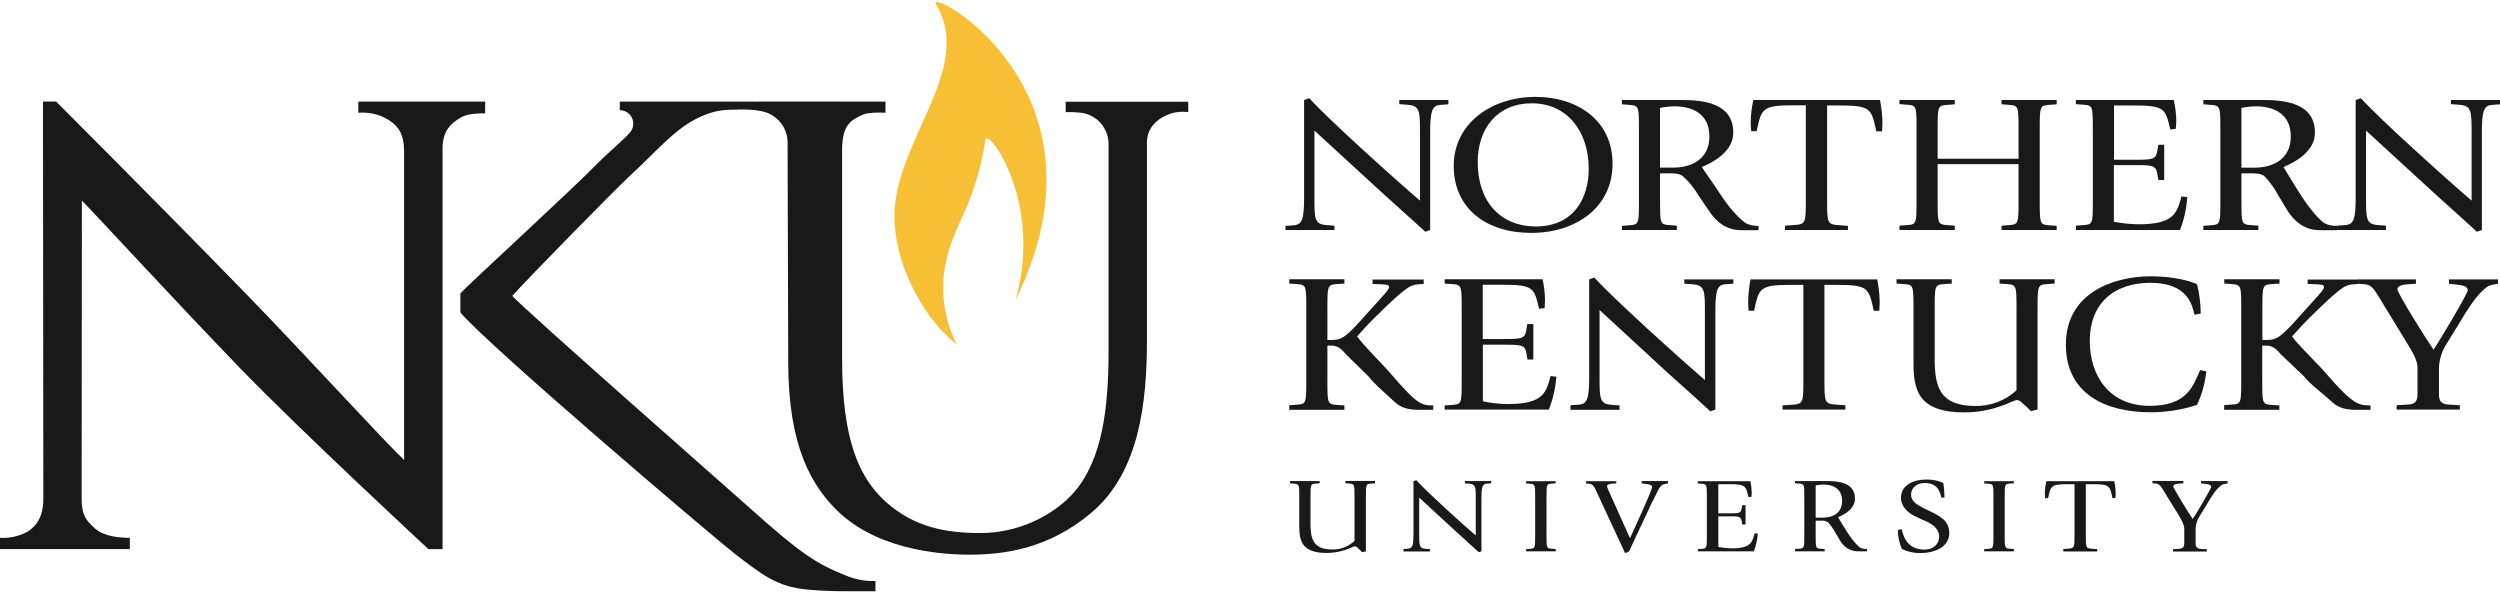 <svg width="750" height="178" viewBox="0 0 750 178" fill="none" xmlns="http://www.w3.org/2000/svg">
<g clip-path="url(#clip0_1694_378)">
<path d="M121.23 45.18C121.16 40.06 119.49 37.23 114.68 34.98C112.414 34.025 109.951 33.63 107.5 33.83V30.49H145.55V34C144.14 34 140.55 33.95 138.37 35.19C135.24 36.97 132.77 39.25 132.77 44.53V164.73H128.52C128.52 164.73 90.68 129.73 71.71 110.14C51 88.65 30.6 66.36 24.56 60.18L24.49 149.72C24.49 154.47 25.83 156.2 28.62 158.64C31.41 161.08 36.53 161.36 38.95 161.35V164.71H0V161.35C2.794 161.504 5.578 160.903 8.06 159.61C12.57 157 13 152.23 13 149.72L12.9 30.45H16.82C16.82 30.45 46.08 59.67 73.66 88C91.38 106.2 115.18 132.31 121.23 138V45.18Z" fill="#1A1919"/>
<path d="M221.22 32.89C217.02 32.89 214.22 33.08 209.56 35.3C202.35 38.7 196.99 45.39 188.93 52.78C184.46 56.89 157.43 84.48 153.68 88.78C158.33 93.78 218.11 146.32 225.45 152.86C240.45 166.29 245.16 169.22 253.75 172.65C256.554 173.854 259.591 174.418 262.64 174.3V177.37H254.64C249.64 177.37 246.22 177.24 242.28 176.88C232.8 176.05 228.28 172.06 220.63 166.29C212.56 159.92 146.71 103.88 138.12 93.76V87.99C141.18 84.72 172.46 56.09 178.89 49.38C183.89 44.38 187.98 41.27 189.38 39.22C189.757 38.606 189.964 37.903 189.978 37.183C189.993 36.463 189.816 35.752 189.464 35.123C189.113 34.495 188.6 33.971 187.979 33.607C187.357 33.242 186.65 33.05 185.93 33.05V30.49H223.44C223.44 30.41 265.65 30.49 265.65 30.49V33.83C265.65 33.83 260.93 33.52 258.94 34.37C254.68 36.18 252.94 37.95 252.63 43.98V107.69C252.63 132.43 257.93 143.4 265.63 150.46C274.41 158.35 284.06 159.91 294.27 159.91C305.18 159.91 315.92 154.91 322.37 147.52C330.62 137.74 332.57 122.83 332.57 105.12V43.12C332.552 40.901 331.753 38.759 330.314 37.069C328.876 35.38 326.888 34.251 324.7 33.88C323.043 33.663 321.37 33.586 319.7 33.65V30.52H356.47V33.65C354.798 33.414 353.096 33.526 351.47 33.98C348.47 34.98 344.08 37.42 344.08 42.78V102C344.08 120.55 341.88 141.49 327.57 153.68C314.66 164.68 301.25 166.4 290.67 166.4C284.58 166.4 264.92 165.66 252.2 154.16C243.42 146.11 236.47 133.78 236.47 108.69L236.27 43.22C236.374 40.929 235.653 38.676 234.239 36.871C232.824 35.066 230.809 33.827 228.56 33.38C226.915 33.038 225.24 32.864 223.56 32.86H221.26M407.77 164.81C407.26 164.35 406.98 163.89 406.43 163.89C405.88 163.89 402.86 165.89 398.02 165.89C390.4 165.89 389.78 162.09 389.78 157.75V149.31C389.78 145.4 389.78 145.25 388.36 145.11L387 145V144.31H395.89V145L394.57 145.09C393.15 145.23 393.15 145.38 393.15 149.29V157.21C393.15 161.78 394.04 164.84 399.71 164.84C402.176 164.893 404.562 163.969 406.35 162.27V149.27C406.35 145.36 406.35 145.21 404.91 145.07L403.61 144.98V144.29H412.5V145L411.19 145.09C409.77 145.23 409.77 145.38 409.77 149.29V165.4L408.66 165.67L407.73 164.77M421.04 164.7L422.37 164.61C423.8 164.5 424.04 163.51 424.04 160.07V144.35L424.9 144.06C427.9 147.45 438.73 157.22 442.73 160.64V149.64C442.73 146.13 442.73 145.27 440.73 145.1L439.46 145.01V144.32H447.35V145L446.03 145.09C444.69 145.21 444.43 146.19 444.43 149.63V165.39L443.65 165.67C442.81 164.95 440.57 162.85 436.76 159.43L425.76 149.28V160.1C425.76 163.62 425.76 164.48 427.65 164.65L428.98 164.74V165.43H421.06V164.74M457.83 164.74L459.11 164.65C460.55 164.51 460.55 164.34 460.55 160.44V149.33C460.55 145.41 460.55 145.27 459.12 145.13L457.83 145.04V144.35H466.7V145L465.39 145.09C463.95 145.23 463.95 145.37 463.95 149.29V160.4C463.95 164.3 463.95 164.47 465.39 164.61L466.7 164.7V165.39H457.83V164.7M479 147.59C478.47 146.43 478 145.25 476.86 145.13L475.79 145.04V144.35H484.89V145L483.78 145.09C483.16 145.15 482.1 145.26 482.1 145.9C482.223 146.34 482.384 146.768 482.58 147.18L489 161.47C489.87 159.56 495.62 147.14 495.62 146.14C495.62 145.5 494.88 145.33 494.18 145.25L492.5 145V144.31H500.38V145L499.44 145.21C499.035 145.269 498.658 145.45 498.36 145.73C497.53 146.41 496.36 149.49 495.44 151.03L493 156.29C491.54 159.317 490.117 162.363 488.73 165.43C488.349 165.648 487.938 165.809 487.51 165.91L479 147.58M509.33 164.74L510.63 164.65C512.05 164.51 512.05 164.34 512.05 160.44V149.33C512.05 145.41 512.05 145.27 510.63 145.13L509.33 145.04V144.35H525.09C525.35 145.458 525.487 146.592 525.5 147.73C525.5 148.45 525.44 148.73 525.44 149.01L524.54 149.15C523.75 145.71 523.67 145.25 518.49 145.25H515.49V154H518.75C521.58 154 522.23 154 522.48 152.66L522.66 151.56H523.66V157.33H522.66L522.48 156.23C522.23 154.91 521.58 154.89 518.75 154.89H515.5V164.09C516.819 164.34 518.157 164.481 519.5 164.51C525.33 164.51 525.67 162.6 526.42 159.97L527.33 160.1C527.206 161.919 526.797 163.707 526.12 165.4H509.36V164.7M538.52 165.4H547.4V164.7L546.08 164.62C544.7 164.48 544.7 164.31 544.7 160.41V156.2H546.05C546.83 156.121 547.617 156.263 548.32 156.61C549.21 157.551 549.97 158.607 550.58 159.75L552.04 162.2C552.554 163.148 553.31 163.943 554.23 164.505C555.15 165.067 556.202 165.375 557.28 165.4H560.09V164.7C559.455 164.726 558.822 164.621 558.23 164.39C557.34 163.93 555.71 162.05 554.16 159.65C553.16 158.12 551.97 156.08 551.43 155.16C553.43 154.35 556.49 152.6 556.49 149.61C556.49 144.76 551.59 144.32 548.1 144.32H538.52V145L539.85 145.09C541.29 145.23 541.29 145.37 541.29 149.29V160.4C541.29 164.3 541.29 164.47 539.85 164.61L538.52 164.69V165.39V165.4ZM544.7 145.61C545.443 145.47 546.195 145.386 546.95 145.36C549.81 145.36 552.63 146.54 552.63 150.25C552.63 153.96 549.87 155.3 546.77 155.3H544.7V145.62V145.61ZM578.87 153.3C581.76 154.73 584.78 156.08 584.78 159.91C584.78 164.22 580.19 165.91 576.3 165.91C574.302 165.974 572.319 165.541 570.53 164.65C569.76 162.87 569.369 160.949 569.38 159.01L570.53 158.75C570.97 161.06 572.31 164.88 577.34 164.88C579.84 164.88 581.73 163.42 581.73 160.94C581.73 158.46 579.5 156.99 576.66 155.89L574.29 154.76C572.21 153.76 570.29 151.76 570.29 149.38C570.29 145.5 574.01 143.86 577.9 143.86C579.643 143.817 581.374 144.159 582.97 144.86C583.225 146.322 583.346 147.805 583.33 149.29H582.38C582.01 147.69 581.45 144.9 577.32 144.9C575.18 144.9 573.32 146.26 573.32 148.38C573.32 150.27 574.89 151.31 576.88 152.33L578.88 153.33M595.26 164.73L596.58 164.65C598.03 164.51 598.03 164.34 598.03 160.44V149.33C598.03 145.41 598.03 145.27 596.58 145.13L595.26 145.04V144.35H604.16V145L602.83 145.09C601.41 145.23 601.41 145.37 601.41 149.29V160.4C601.41 164.3 601.41 164.47 602.83 164.61L604.16 164.69V165.39H595.26V164.69M619 164.69L620.35 164.61C622.35 164.47 622.35 164.3 622.35 160.4V145.25H620.43C615.31 145.25 615.24 145.71 614.43 149.43H613.53C613.53 149.3 613.45 148.43 613.45 148.03C613.484 146.792 613.632 145.561 613.89 144.35H634.3C634.545 145.562 634.683 146.794 634.71 148.03C634.71 148.43 634.61 149.3 634.61 149.43H633.74C632.96 145.71 632.86 145.25 627.74 145.25H625.74V160.44C625.74 164.34 625.74 164.51 627.82 164.65L629.16 164.73V165.43H619V164.73M651.93 164.73L653.52 164.65C655.28 164.65 655.28 163.65 655.28 162.65V158.55C655.28 157.41 654.41 155.96 653.65 154.63L648.72 146.63C648.23 145.81 647.72 145.18 646.83 145.06L645.73 144.97V144.28H655V145L653.64 145.09C653.04 145.15 651.99 145.26 651.99 145.9C651.99 146.54 656.87 154.34 657.81 155.69C658.73 154.4 663.35 146.58 663.35 146.1C663.35 145.46 662.62 145.29 661.93 145.21L660.3 145V144.31H668.3V145L667.3 145.21C666.883 145.268 666.493 145.449 666.18 145.73C664.72 146.91 663.5 148.84 661.68 151.92L660 154.67C659.203 155.828 658.746 157.186 658.68 158.59V162.69C658.68 163.69 658.68 164.61 660.47 164.69L662.05 164.77V165.47H651.92V164.77M385.64 67.77L388.09 67.59C390.73 67.4 391.23 65.59 391.23 59.19V30L392.79 29.46C398.44 35.74 418.55 53.83 425.99 60.18V39.81C425.99 33.31 425.99 31.71 422.24 31.43L419.79 31.24V30H434.51V31.29L432.05 31.48C429.6 31.64 429.05 33.48 429.05 39.86V69L427.59 69.53C426.07 68.17 421.85 64.26 414.77 57.94L394.33 39.18V59.12C394.33 65.64 394.33 67.23 397.86 67.52L400.33 67.7V69H385.64V67.7M459.39 69.87C472.89 69.87 483.77 62.13 483.77 49.12C483.77 36.11 473.2 29.06 460.69 29.06C447.49 29.06 436.12 36.99 436.12 49.78C436.12 62.57 445.88 69.87 459.39 69.87ZM443.31 48.64C443.31 38.4 449.31 30.99 459.53 30.99C470.21 30.99 476.62 39.47 476.62 50.65C476.62 59.28 472.25 67.94 460.7 67.94C450.38 67.94 443.31 60.71 443.31 48.64ZM486.57 69H503.05V67.7L500.61 67.52C498.01 67.29 498.01 66.99 498.01 59.78V52H500.56C501.96 52 503.68 52 504.77 52.77C506.651 54.44 508.251 56.402 509.51 58.58L512.61 63.12C514.67 66.38 517.8 69.05 522.28 69.05H527.56V67.75C526.382 67.803 525.208 67.594 524.12 67.14C522.44 66.33 519.06 62.82 516.19 58.4C514.35 55.55 511.6 51.76 510.55 50.11C514.3 48.56 519.98 45.32 519.98 39.81C519.98 30.81 510.83 30 504.36 30H486.57V31.29L489.03 31.48C491.68 31.71 491.68 32.01 491.68 39.23V59.83C491.68 67.04 491.68 67.34 489.03 67.57L486.57 67.75V69ZM498 32.37C499.4 32.088 500.822 31.928 502.25 31.89C507.56 31.89 512.82 34.02 512.82 40.95C512.82 47.63 507.63 50.29 501.89 50.29H498V32.37ZM535.5 67.7L538.02 67.52C541.75 67.29 541.75 66.99 541.75 59.78V31.59H538.25C528.62 31.59 528.48 32.49 526.99 39.35H525.36C525.36 39.11 525.2 37.53 525.2 36.75C525.236 34.479 525.504 32.217 526 30H564C564.447 32.24 564.692 34.516 564.73 36.8C564.73 37.58 564.61 39.16 564.61 39.4H562.9C561.41 32.54 561.27 31.64 551.67 31.64H548.13V59.83C548.13 67.04 548.13 67.34 551.91 67.57L554.38 67.75V69H535.5V67.7ZM569.84 67.7L572.31 67.52C574.96 67.29 574.96 66.99 574.96 59.78V39.18C574.96 31.96 574.96 31.66 572.31 31.43L569.84 31.24V30H586.43V31.29L583.98 31.48C581.29 31.71 581.29 32.02 581.29 39.23V47.63H605.56V39.23C605.56 32.01 605.56 31.71 602.9 31.48L600.46 31.28V30H617V31.29L614.55 31.48C611.92 31.71 611.92 32.01 611.92 39.23V59.83C611.92 67.04 611.92 67.34 614.55 67.57L617 67.75V69H600.46V67.7L602.9 67.52C605.56 67.29 605.56 66.99 605.56 59.78V49.23H581.29V59.78C581.29 66.99 581.29 67.29 583.98 67.52L586.43 67.7V69H569.84V67.7ZM622.76 67.7L625.22 67.52C627.85 67.29 627.85 66.99 627.85 59.78V39.18C627.85 31.96 627.85 31.66 625.22 31.43L622.76 31.24V30H652.13C652.598 32.055 652.849 34.153 652.88 36.26C652.88 37.63 652.73 38.1 652.73 38.63L651.09 38.86C649.59 32.54 649.48 31.64 639.83 31.64H634.21V47.93H640.21C645.53 47.93 646.77 47.87 647.15 45.44L647.5 43.44H649.26V54H647.5L647.16 52C646.77 49.59 645.53 49.53 640.16 49.53H634.16V66.53C636.604 66.993 639.083 67.248 641.57 67.29C652.39 67.29 653.08 63.76 654.45 58.9L656.17 59.14C655.963 62.52 655.231 65.846 654 69H622.8V67.7M661 69H677.51V67.7L675.05 67.52C672.43 67.29 672.43 66.99 672.43 59.78V52H675C676.44 52 678.16 52 679.25 52.77C680.92 54.505 682.341 56.463 683.47 58.59L686.19 63.12C688.25 66.38 691.37 69.05 695.9 69.05H701.14V67.75C699.97 67.807 698.801 67.602 697.72 67.15C696.01 66.33 693.04 62.83 690.16 58.41C688.31 55.55 686.09 51.76 685.05 50.11C688.82 48.56 694.48 45.33 694.48 39.81C694.48 30.81 685.32 30 678.84 30H661V31.29L663.45 31.48C666.11 31.71 666.11 32.02 666.11 39.23V59.83C666.11 67.04 666.11 67.34 663.45 67.57L661 67.75V69ZM672.43 32.37C673.834 32.089 675.259 31.928 676.69 31.89C681.99 31.89 687.24 34.03 687.24 40.95C687.24 47.63 682.07 50.3 676.31 50.3H672.43V32.37Z" fill="#1A1919"/>
<path d="M701.13 67.7L703.6 67.52C706.23 67.34 706.7 65.52 706.7 59.12V30L708.26 29.46C713.94 35.74 734.03 53.83 741.48 60.18V39.81C741.48 33.31 741.48 31.71 737.73 31.43L735.27 31.24V30H750V31.29L747.56 31.48C745.08 31.64 744.56 33.48 744.56 39.86V69L743.06 69.53C741.55 68.17 737.33 64.26 730.26 57.94L709.81 39.18V59.12C709.81 65.64 709.81 67.23 713.33 67.52L715.78 67.7V69H701.13V67.7ZM386.78 121.57L389.23 121.4C391.89 121.18 391.89 120.89 391.89 113.67V93C391.89 85.79 391.89 85.48 389.23 85.24L386.78 85.08V83.77H403.32V85.08L400.88 85.24C398.22 85.48 398.22 85.79 398.22 93V102H399.46C402.85 102 404.02 100.88 410.35 93.79L414.86 88.79C416.7 86.79 416.7 86.4 416.7 86.06C416.7 85.39 415.94 85.39 414.3 85.28L411.77 85.18V83.87H427.11V85.18L425.54 85.29C424.315 85.323 423.132 85.743 422.16 86.49C419.68 88 411.59 96.05 410.42 97.3L407.14 100.91C408.87 103.48 414.95 109.36 417.82 112.8C425.18 121.24 426.35 121.63 429.97 121.63V122.95H425.74C422.48 122.95 420.22 122.34 418.32 120.51C415.51 117.91 412.26 115.16 410.47 112.85L403.68 106.18C402.03 104.1 400.68 103.68 399.4 103.68H398.22V113.73C398.22 120.95 398.22 121.24 400.88 121.46L403.32 121.63V122.95H386.78V121.63M433.4 121.63L435.84 121.46C438.51 121.24 438.51 120.95 438.51 113.73V93C438.51 85.79 438.51 85.48 435.84 85.24L433.4 85.08V83.77H462.76C463.227 85.831 463.475 87.936 463.5 90.05C463.5 91.39 463.38 91.88 463.38 92.41L461.72 92.64C460.24 86.3 460.1 85.42 450.49 85.42H444.82V101.71H450.91C456.22 101.71 457.45 101.65 457.86 99.22L458.19 97.22H460V107.85H458.23L457.9 105.85C457.49 103.44 456.26 103.4 450.96 103.4H444.86V120.4C447.305 120.911 449.793 121.186 452.29 121.22C463.16 121.22 463.82 117.68 465.18 112.79L466.91 113.02C466.664 116.407 465.898 119.736 464.64 122.89H433.41V121.57M471.14 121.57L473.59 121.4C476.27 121.23 476.75 119.4 476.75 112.95V83.81L478.31 83.27C483.98 89.57 504.08 107.64 511.47 114.02V93.7C511.47 87.19 511.47 85.58 507.75 85.28L505.29 85.12V83.81H520V85.12L517.53 85.28C515.08 85.46 514.61 87.28 514.61 93.7V122.89L513.09 123.39C511.61 122.01 507.38 118.13 500.28 111.82L479.87 93V113C479.87 119.53 479.87 121.18 483.43 121.45L485.87 121.62V122.94H471.14V121.62M534.76 121.62L537.27 121.45C541.01 121.23 541.01 120.94 541.01 113.72V85.46H537.44C527.86 85.46 527.7 86.34 526.23 93.23H524.57C524.57 92.99 524.44 91.39 524.44 90.6C524.486 88.32 524.73 86.048 525.17 83.81H563.17C563.624 86.046 563.872 88.319 563.91 90.6C563.91 91.39 563.8 92.99 563.8 93.23H562.13C560.63 86.34 560.49 85.46 550.89 85.46H547.33V113.67C547.33 120.89 547.33 121.18 551.16 121.4L553.62 121.57V122.89H534.75V121.57M607.55 121.68C606.55 120.89 606.04 120.02 605.01 120.02C603.98 120.02 598.36 123.72 589.32 123.72C575.21 123.72 574.05 116.72 574.05 108.72V93C574.05 85.79 574.05 85.48 571.4 85.24L568.96 85.08V83.77H585.52V85.08L583.06 85.24C580.41 85.48 580.41 85.79 580.41 93V107.7C580.41 116.18 582.02 121.79 592.62 121.79C597.183 121.873 601.601 120.189 604.95 117.09V93C604.95 85.79 604.95 85.48 602.28 85.24L599.87 85.08V83.77H616.38V85.08L613.93 85.24C611.27 85.48 611.27 85.79 611.27 93V122.85L609.27 123.35L607.59 121.64M661.88 111.39C661.542 114.885 660.602 118.296 659.1 121.47C654.582 122.952 649.855 123.698 645.1 123.68C632.1 123.68 619.76 118.43 619.76 103.42C619.76 87.61 634.44 82.89 645.2 82.89C652.2 82.89 657.35 84.37 659.13 85.29C659.821 88.163 660.19 91.105 660.23 94.06L658.37 94.43C657.67 92.07 656.79 84.84 645.13 84.84C633.95 84.84 626.93 91.25 626.93 102.28C626.93 112.42 632.54 121.75 644.93 121.75C656.22 121.75 657.93 115.75 660.03 111.03L661.88 111.39ZM667.29 121.53L669.72 121.36C672.37 121.14 672.37 120.85 672.37 113.63V93C672.37 85.79 672.37 85.48 669.72 85.24L667.29 85.08V83.77H683.85V85.08L681.35 85.24C678.71 85.48 678.71 85.79 678.71 93V102H679.93C683.34 102 684.53 100.88 690.84 93.79L695.35 88.79C697.18 86.79 697.18 86.4 697.18 86.06C697.18 85.39 696.44 85.39 694.79 85.28L692.29 85.18V83.87H707.63V85.18L706.04 85.29C704.804 85.314 703.609 85.735 702.63 86.49C700.17 88 692.08 96.05 690.93 97.3L687.62 100.91C689.35 103.48 695.62 109.36 698.49 112.8C705.85 121.24 707.57 121.63 711.15 121.63V122.95H706.96C703.68 122.95 701.42 122.34 699.52 120.51C696.71 117.91 692.89 115.16 691.14 112.85L684.14 106.18C682.48 104.1 681.14 103.68 679.86 103.68H678.67V113.73C678.67 120.95 678.67 121.24 681.32 121.46L683.82 121.63V122.95H667.25V121.63" fill="#1A1919"/>
<path d="M719 121.57L721.93 121.4C725.25 121.4 725.25 119.62 725.25 117.8V110.23C725.25 108.07 723.64 105.42 722.11 102.93L713.11 88.19C712.11 86.64 711.32 85.46 709.5 85.28L707.5 85.12V83.81H724.78V85.12L722.28 85.28C721.2 85.41 719.22 85.58 719.22 86.78C719.22 87.98 728.27 102.39 730.05 104.9C731.76 102.5 740.32 88.02 740.32 87.13C740.32 85.94 738.97 85.64 737.68 85.46L734.68 85.12V83.81H749.4V85.12L747.6 85.46C746.854 85.602 746.161 85.948 745.6 86.46C742.87 88.7 740.6 92.24 737.19 97.93L734.11 102.93C732.662 105.102 731.826 107.623 731.69 110.23V117.8C731.69 119.62 731.69 121.35 735.02 121.4L737.96 121.57V122.89H719V121.57Z" fill="#1A1919"/>
<path d="M283.23 81.83C285.14 67.53 292.3 63.45 295.66 41.83C296.21 38.31 313.11 60.34 304.66 90.04C336.12 26.27 277.32 -4.35 280.77 1.24C292.66 20.58 267.86 42.91 268.34 65.42C268.68 81.6 278.78 97.17 287 103.27C283.657 96.641 282.348 89.171 283.24 81.8" fill="#F6BF35"/>
</g>
<defs>
<clipPath id="clip0_1694_378">
<rect width="750" height="178" fill="white"/>
</clipPath>
</defs>
</svg>
